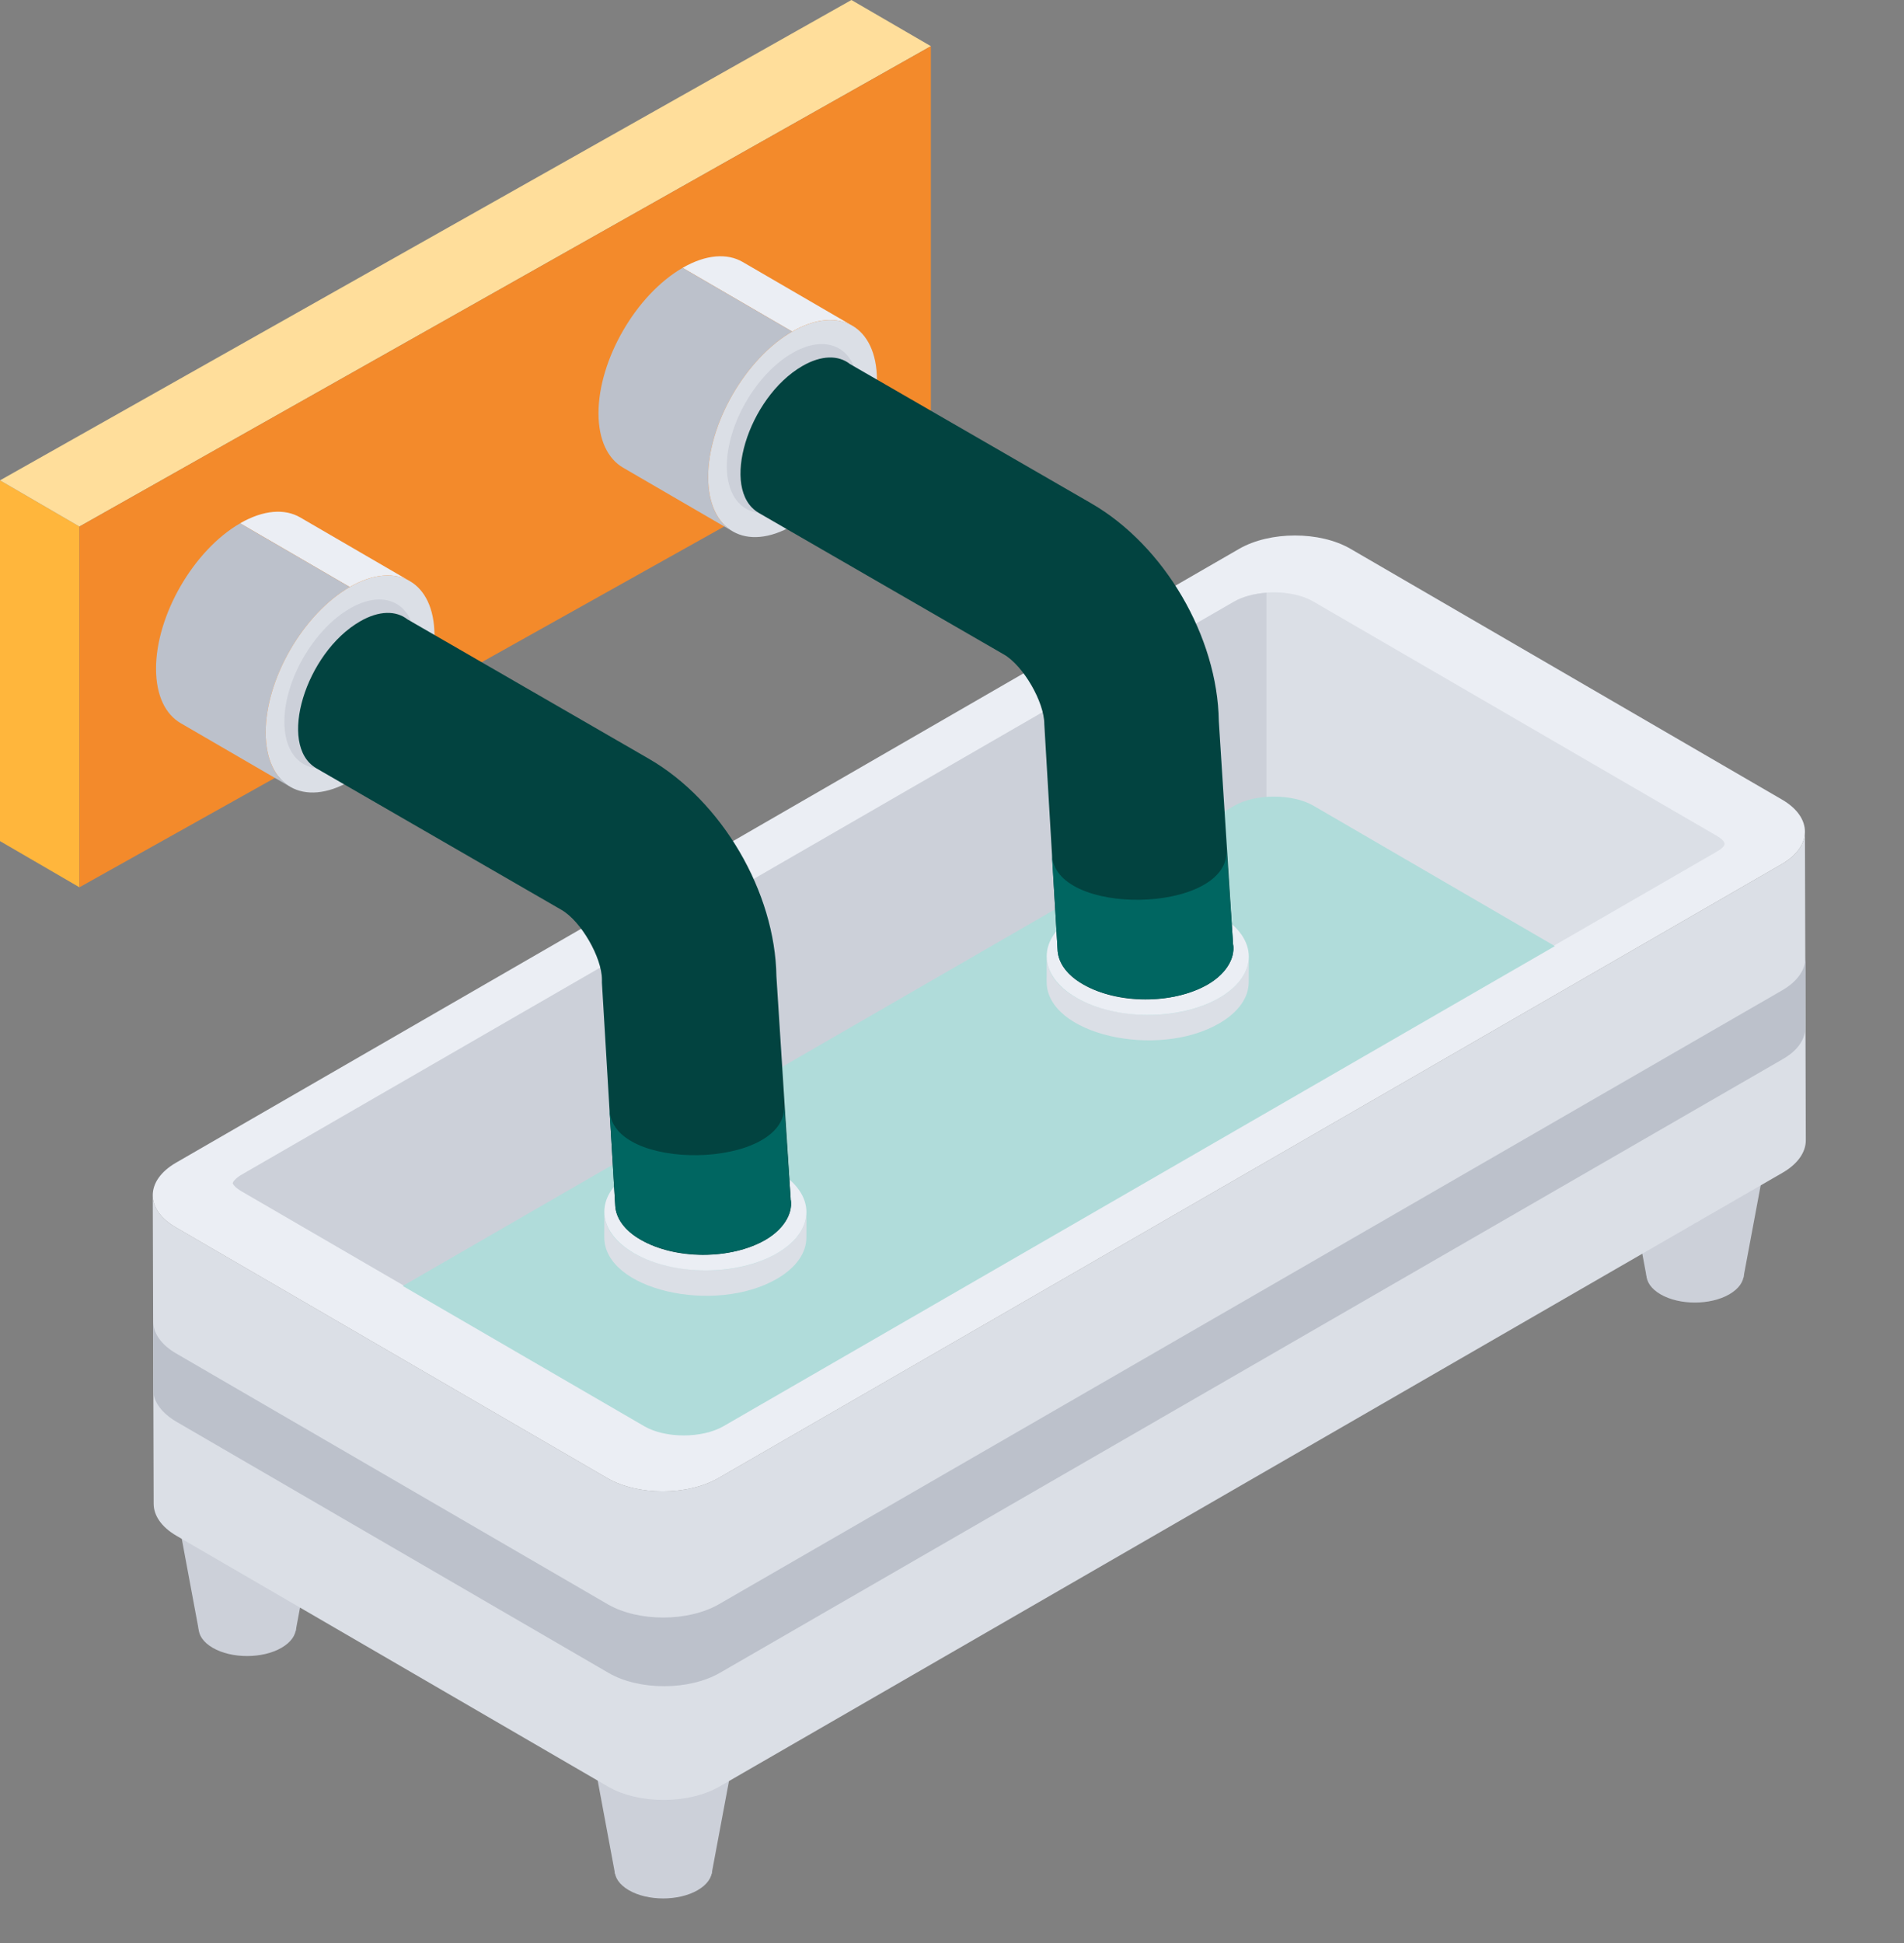 <svg id="eYI24miQjp01" xmlns="http://www.w3.org/2000/svg" xmlns:xlink="http://www.w3.org/1999/xlink" viewBox="0 0 98 100" shape-rendering="geometricPrecision" text-rendering="geometricPrecision" project-id="8b0286fb234d478f82597901f17eac45" export-id="17408dd9a4124dc18b58f1a9dd5c2005" cached="false">
<rect x="0" y="0" width="98" height="100" fill="#808080" stroke="none"/>
<style><![CDATA[
#eYI24miQjp04_ts {animation: eYI24miQjp04_ts__ts 3000ms linear infinite normal forwards}@keyframes eYI24miQjp04_ts__ts { 0% {transform: translate(49.503px,77.464px) scale(0.199,0.199)} 50% {transform: translate(49.503px,77.464px) scale(1,1)} 100% {transform: translate(49.503px,77.464px) scale(1,1)}} #eYI24miQjp015 {animation: eYI24miQjp015_c_o 3000ms linear infinite normal forwards}@keyframes eYI24miQjp015_c_o { 0% {opacity: 0} 50% {opacity: 0} 73.333% {opacity: 1} 100% {opacity: 1}} #eYI24miQjp018 {animation: eYI24miQjp018_c_o 3000ms linear infinite normal forwards}@keyframes eYI24miQjp018_c_o { 0% {opacity: 0} 60% {opacity: 0} 83.333% {opacity: 1} 100% {opacity: 1}}
]]></style>
<g clip-path="url(#eYI24miQjp061)"><g><g id="eYI24miQjp04_ts" transform="translate(49.503,77.464) scale(0.199,0.199)"><g transform="translate(-49.503,-77.464)"><path d="M5,74.5c0,3.286,11.198,4.742,16.807,2.228.019-.018.038-.027.057-.027C26.994,74.32,22.232,71,14.49,71c-1.829,0-3.515.186-4.944.53-2.715.61-4.545,1.697-4.545,2.97L5,74.5Z" fill="#b0dcda"/><path d="M7,74.056c0,3.143,8.171,4.886,14.742,3.415.019-.02.039-.03.059-.03C27.083,74.751,22.18,71,14.209,71c-1.883,0-3.619.21-5.09.599-1.324.689-2.118,1.528-2.118,2.456h-.001Z" fill="#b0dcda"/><g><path d="M24.045,90.451c12.559,0,22.74-3.614,22.74-8.073c0-4.458-10.181-8.073-22.74-8.073-12.559,0-22.741,3.614-22.741,8.073c0,4.458,10.181,8.073,22.741,8.073Z" fill="#b0dcda"/><path d="M62.453,89.025c10.31,0,18.668-3.317,18.668-7.409s-8.358-7.409-18.668-7.409-18.668,3.317-18.668,7.409s8.358,7.409,18.668,7.409Z" fill="#b0dcda"/><path d="M38.318,100c11.795,0,21.357-3.795,21.357-8.476s-9.562-8.476-21.357-8.476-21.357,3.795-21.357,8.476s9.562,8.476,21.357,8.476Z" fill="#b0dcda"/><path d="M60.892,79.754c12.468,0,22.576-3.317,22.576-7.409c0-4.092-10.107-7.409-22.576-7.409-12.468,0-22.576,3.317-22.576,7.409c0,4.092,10.107,7.409,22.576,7.409Z" fill="#b0dcda"/><path d="M75.126,73.828c12.468,0,22.576-3.317,22.576-7.409c0-4.092-10.107-7.409-22.576-7.409-12.468,0-22.576,3.317-22.576,7.409c0,4.092,10.107,7.409,22.576,7.409Z" fill="#b0dcda"/></g><path d="M29.845,79.144c9.774,0,17.697-3.145,17.697-7.024s-7.923-7.024-17.697-7.024-17.697,3.145-17.697,7.024s7.923,7.024,17.697,7.024Z" fill="#b0dcda"/><path d="M58.082,69.746c10.31,0,18.668-3.317,18.668-7.409s-8.358-7.409-18.668-7.409-18.668,3.317-18.668,7.409c0,4.092,8.358,7.409,18.668,7.409Z" fill="#b0dcda"/></g></g><g id="eYI24miQjp015" opacity="0"><path d="M5.543,92.204c0,1.953,6.405,2.621,8.933,1.032c2.087-1.276-.313-2.954-4.083-2.954-.829,0-1.614.088-2.293.238-.009-.009-.009,0-.017,0-1.517.317-2.54.952-2.54,1.684Z" fill="#b0dcda"/><path d="M7.36,91.534c0,1.067,2.169,1.922,4.841,1.922.82,0,1.596-.079,2.275-.221c2.087-1.276-.313-2.954-4.083-2.954-.829,0-1.614.088-2.293.238-.009-.009-.009,0-.017,0-.459.3-.723.644-.723,1.014h0Z" fill="#b0dcda"/></g><g id="eYI24miQjp018" opacity="0"><path d="M80.938,77.117c0,.92,1.877,1.672,4.199,1.672c1.997,0,3.67-.557,4.088-1.31.9-1.671-4.13-2.686-7.061-1.542-.752.306-1.226.725-1.226,1.18Z" fill="#b0dcda"/><path d="M89.225,77.48c.893-1.658-4.137-2.683-7.061-1.542-.056.111,4.121,2.653,7.061,1.542Z" fill="#b0dcda"/></g><g><g><path d="M4.089,45.666L0,43.289v-18.567l4.089,2.377v18.567Z" fill="#ffb63c"/><path d="M4.089,27.099L0,24.722L43.823,0l4.089,2.376L4.089,27.099Z" fill="#ffde9b"/><path d="M47.913,2.376v18.768L4.09,45.665v-18.567L47.913,2.376Z" fill="#f38a2b"/></g><g><path d="M32.385,95.235c-.98.566-.999,1.477-.019,2.047.973.566,2.562.566,3.541,0c.987-.57.992-1.49.019-2.055-.98-.57-2.554-.561-3.541.008Z" fill="#ccd0d9"/><path d="M29.891,86.953l1.766,9.486h4.971l1.774-9.486h-8.511Z" fill="#ccd0d9"/><path d="M10.967,82.759c-.98.566-.999,1.477-.019,2.047.973.566,2.562.566,3.541,0c.987-.57.992-1.49.019-2.055-.98-.57-2.554-.561-3.541.008Z" fill="#ccd0d9"/><path d="M8.477,74.476l1.766,9.486h4.971l1.774-9.486h-8.511Z" fill="#ccd0d9"/><path d="M85.487,64.567c-.98.566-.999,1.477-.019,2.047.973.566,2.562.566,3.541,0c.987-.57.992-1.49.019-2.055-.98-.57-2.554-.561-3.541.008Z" fill="#ccd0d9"/><path d="M82.996,56.285l1.766,9.486h4.97l1.774-9.486h-8.511Z" fill="#ccd0d9"/><g><path d="M9.038,63.159L31.253,76.069c1.577.916,4.146.913,5.733-.004L91.702,44.476c.8-.462,1.201-1.069,1.199-1.675l.045,15.882c.002.606-.399,1.213-1.199,1.675L37.031,91.948c-1.587.916-4.156.92-5.733.004L9.083,79.041c-.782-.455-1.173-1.049-1.174-1.646L7.863,61.514c.002.596.392,1.191,1.174,1.645v-0Z" fill="#dbdfe6"/><path d="M9.061,69.654L31.277,82.564c1.577.916,4.146.913,5.733-.004L91.725,50.971c.8-.462,1.201-1.069,1.199-1.675l.004,3.544c.002.606-.358,1.202-1.158,1.664L37.055,86.094c-1.587.916-4.156.92-5.733.004L9.106,73.187c-.782-.455-1.213-1.039-1.215-1.635l-.004-3.543c.002.596.392,1.191,1.174,1.645Z" fill="#bcc1cb"/><path d="M9.062,59.839c-1.587.916-1.602,2.404-.025,3.321L31.253,76.07c1.577.916,4.146.913,5.733-.004L91.702,44.476c1.587-.916,1.602-2.404.025-3.321L69.51,28.245c-1.577-.916-4.146-.913-5.733.004L9.062,59.839Z" fill="#ebeef4"/><path d="M11.981,60.893c0,.035.095.208.451.416c28.434,16.521,18.612,10.814,20.74,12.051c1.079.622,2.952.625,4.054,0L80.031,48.643l8.282-4.782c.586-.341.605-.51.026-.858L67.59,30.953c-1.1-.634-2.974-.613-4.054,0L12.448,60.452c-.373.216-.468.407-.468.442h0Z" fill="#dbdfe6"/><path d="M12.448,60.452L63.536,30.953c.432-.245,1.021-.399,1.649-.447v26.709L37.225,73.36c-1.103.626-2.977.621-4.054,0-2.126-1.235,7.69,4.468-20.74-12.051-.355-.208-.45-.381-.45-.416c0-.035.095-.225.468-.442h-0Z" fill="#ccd0d9"/><path d="M20.731,66.184c1.751,1.017,11.326,6.578,12.441,7.225c1.079.622,2.952.625,4.054,0L75.422,51.353l4.609-2.66-12.441-7.234c-1.072-.618-2.994-.61-4.054.008L20.73,66.184h0Z" fill="#b0dcda"/><path d="M25.34,68.812l7.832,4.548c1.079.622,2.952.625,4.054,0L75.422,51.303l-7.832-4.557c-1.071-.618-2.994-.61-4.054.009L25.34,68.812v0Z" fill="#b0dcda"/></g><g><path d="M41.509,62.386l-.005,1.313c-.002.766-.505,1.531-1.512,2.115-3.197,1.858-8.898.582-8.89-2.145l.005-1.313c-.008,2.702,5.649,4.029,8.89,2.145c1.006-.585,1.509-1.349,1.512-2.115Z" fill="#dbdfe6"/><path d="M39.972,60.241c2.038,1.177,2.049,3.083.024,4.26-2.025,1.177-5.317,1.177-7.355,0-2.038-1.177-2.049-3.083-.024-4.26c2.025-1.177,5.317-1.177,7.355,0h-0Z" fill="#ebeef4"/></g><g><path d="M15.45,26.629l5.643,3.28c-.79-.459-1.883-.394-3.091.303l-5.643-3.28c1.207-.697,2.301-.762,3.091-.303Z" fill="#ebeef4"/><path d="M14.941,40.497L9.298,37.218c-.78-.453-1.263-1.417-1.267-2.786-.008-2.757,1.93-6.114,4.33-7.499l5.643,3.28c-2.399,1.385-4.337,4.742-4.33,7.499.004,1.369.487,2.333,1.267,2.786Z" fill="#bcc1cb"/><path d="M18.005,30.211c2.399-1.385,4.35-.274,4.358,2.483.008,2.757-1.93,6.114-4.33,7.499-2.399,1.385-4.35.274-4.358-2.483-.008-2.757,1.93-6.114,4.33-7.499Z" fill="#dbdfe6"/><path d="M18.007,31.317c1.868-1.078,3.386-.213,3.392,1.933s-1.503,4.759-3.37,5.838c-1.868,1.078-3.386.213-3.392-1.933-.006-2.146,1.503-4.759,3.37-5.837Z" fill="#ccd0d9"/></g><path d="M39.38,63.821c-1.787,1.019-4.638,1.019-6.404-.021-.823-.466-1.253-1.087-1.307-1.702-1.062-17.79-.536-8.979-.688-11.526v-.158c.002-1.135-1.083-3.012-2.078-3.584-1.378-.796,4.823,2.785-12.633-7.295l.001-.002c-2.002-1.185-.54-5.934,2.259-7.551.981-.568,1.86-.565,2.446-.102.002,0,.005,0,.005.002l12.413,7.167c3.768,2.175,6.508,6.865,6.569,11.212l.731,11.439h-.002c.158.887-.533,1.67-1.312,2.12Z" fill="#024340"/><path d="M39.385,63.819c-2.738,1.56-7.498.564-7.715-1.724-.053-.886-.306-5.107-.29-4.837v-.154c.055,3.235,9.04,3.081,8.984-.154l.334,4.749h-.007c.129.58-.191,1.481-1.305,2.119Z" fill="#006661"/><g><path d="M64.278,49.239l-.005,1.313c-.002.766-.506,1.531-1.512,2.115-3.197,1.858-8.898.582-8.89-2.145l.005-1.313c-.008,2.702,5.649,4.029,8.89,2.145c1.006-.585,1.509-1.349,1.512-2.115Z" fill="#dbdfe6"/><path d="M62.741,47.093c2.038,1.177,2.049,3.083.024,4.26-2.025,1.177-5.317,1.177-7.355,0-2.038-1.177-2.049-3.083-.024-4.26c2.025-1.177,5.317-1.177,7.355,0h-0Z" fill="#ebeef4"/></g><g><path d="M38.224,13.482l5.643,3.28c-.79-.459-1.883-.394-3.091.303l-5.643-3.28c1.208-.697,2.301-.762,3.091-.303Z" fill="#ebeef4"/><path d="M37.715,27.35l-5.643-3.28c-.78-.453-1.263-1.417-1.267-2.786-.008-2.757,1.93-6.114,4.33-7.499l5.643,3.28c-2.399,1.385-4.337,4.742-4.33,7.499.004,1.37.487,2.333,1.267,2.786Z" fill="#bcc1cb"/><path d="M40.779,17.065c2.399-1.385,4.35-.274,4.358,2.483.008,2.757-1.93,6.114-4.33,7.499-2.399,1.385-4.35.274-4.358-2.483-.008-2.757,1.93-6.114,4.33-7.499Z" fill="#dbdfe6"/><path d="M40.78,18.171c1.868-1.078,3.386-.213,3.392,1.933s-1.503,4.759-3.37,5.838c-1.868,1.078-3.386.213-3.392-1.933-.006-2.146,1.502-4.759,3.37-5.837Z" fill="#ccd0d9"/></g><path d="M62.15,50.676c-1.787,1.019-4.638,1.019-6.404-.021-.823-.466-1.253-1.087-1.307-1.702v-.007c-.08-1.349.27,4.583-.688-11.677.002-1.135-1.083-3.012-2.078-3.584-1.378-.796,4.823,2.785-12.633-7.295l.001-.002c-2.002-1.185-.54-5.934,2.259-7.551.981-.567,1.861-.565,2.446-.102.002,0,.005,0,.005.002l12.413,7.167c3.768,2.175,6.508,6.865,6.569,11.212l.731,11.439h-.002c.158.887-.533,1.67-1.312,2.12Z" fill="#024340"/><path d="M62.154,50.673c-2.738,1.56-7.498.564-7.715-1.724v-.007l-.29-4.829v-.154c.055,3.235,9.04,3.081,8.984-.154l.334,4.749h-.007c.129.58-.191,1.481-1.305,2.119v0Z" fill="#006661"/></g></g></g><clipPath id="eYI24miQjp061"><rect width="97.702" height="100" rx="0" ry="0" fill="#fff"/></clipPath></g></svg>
